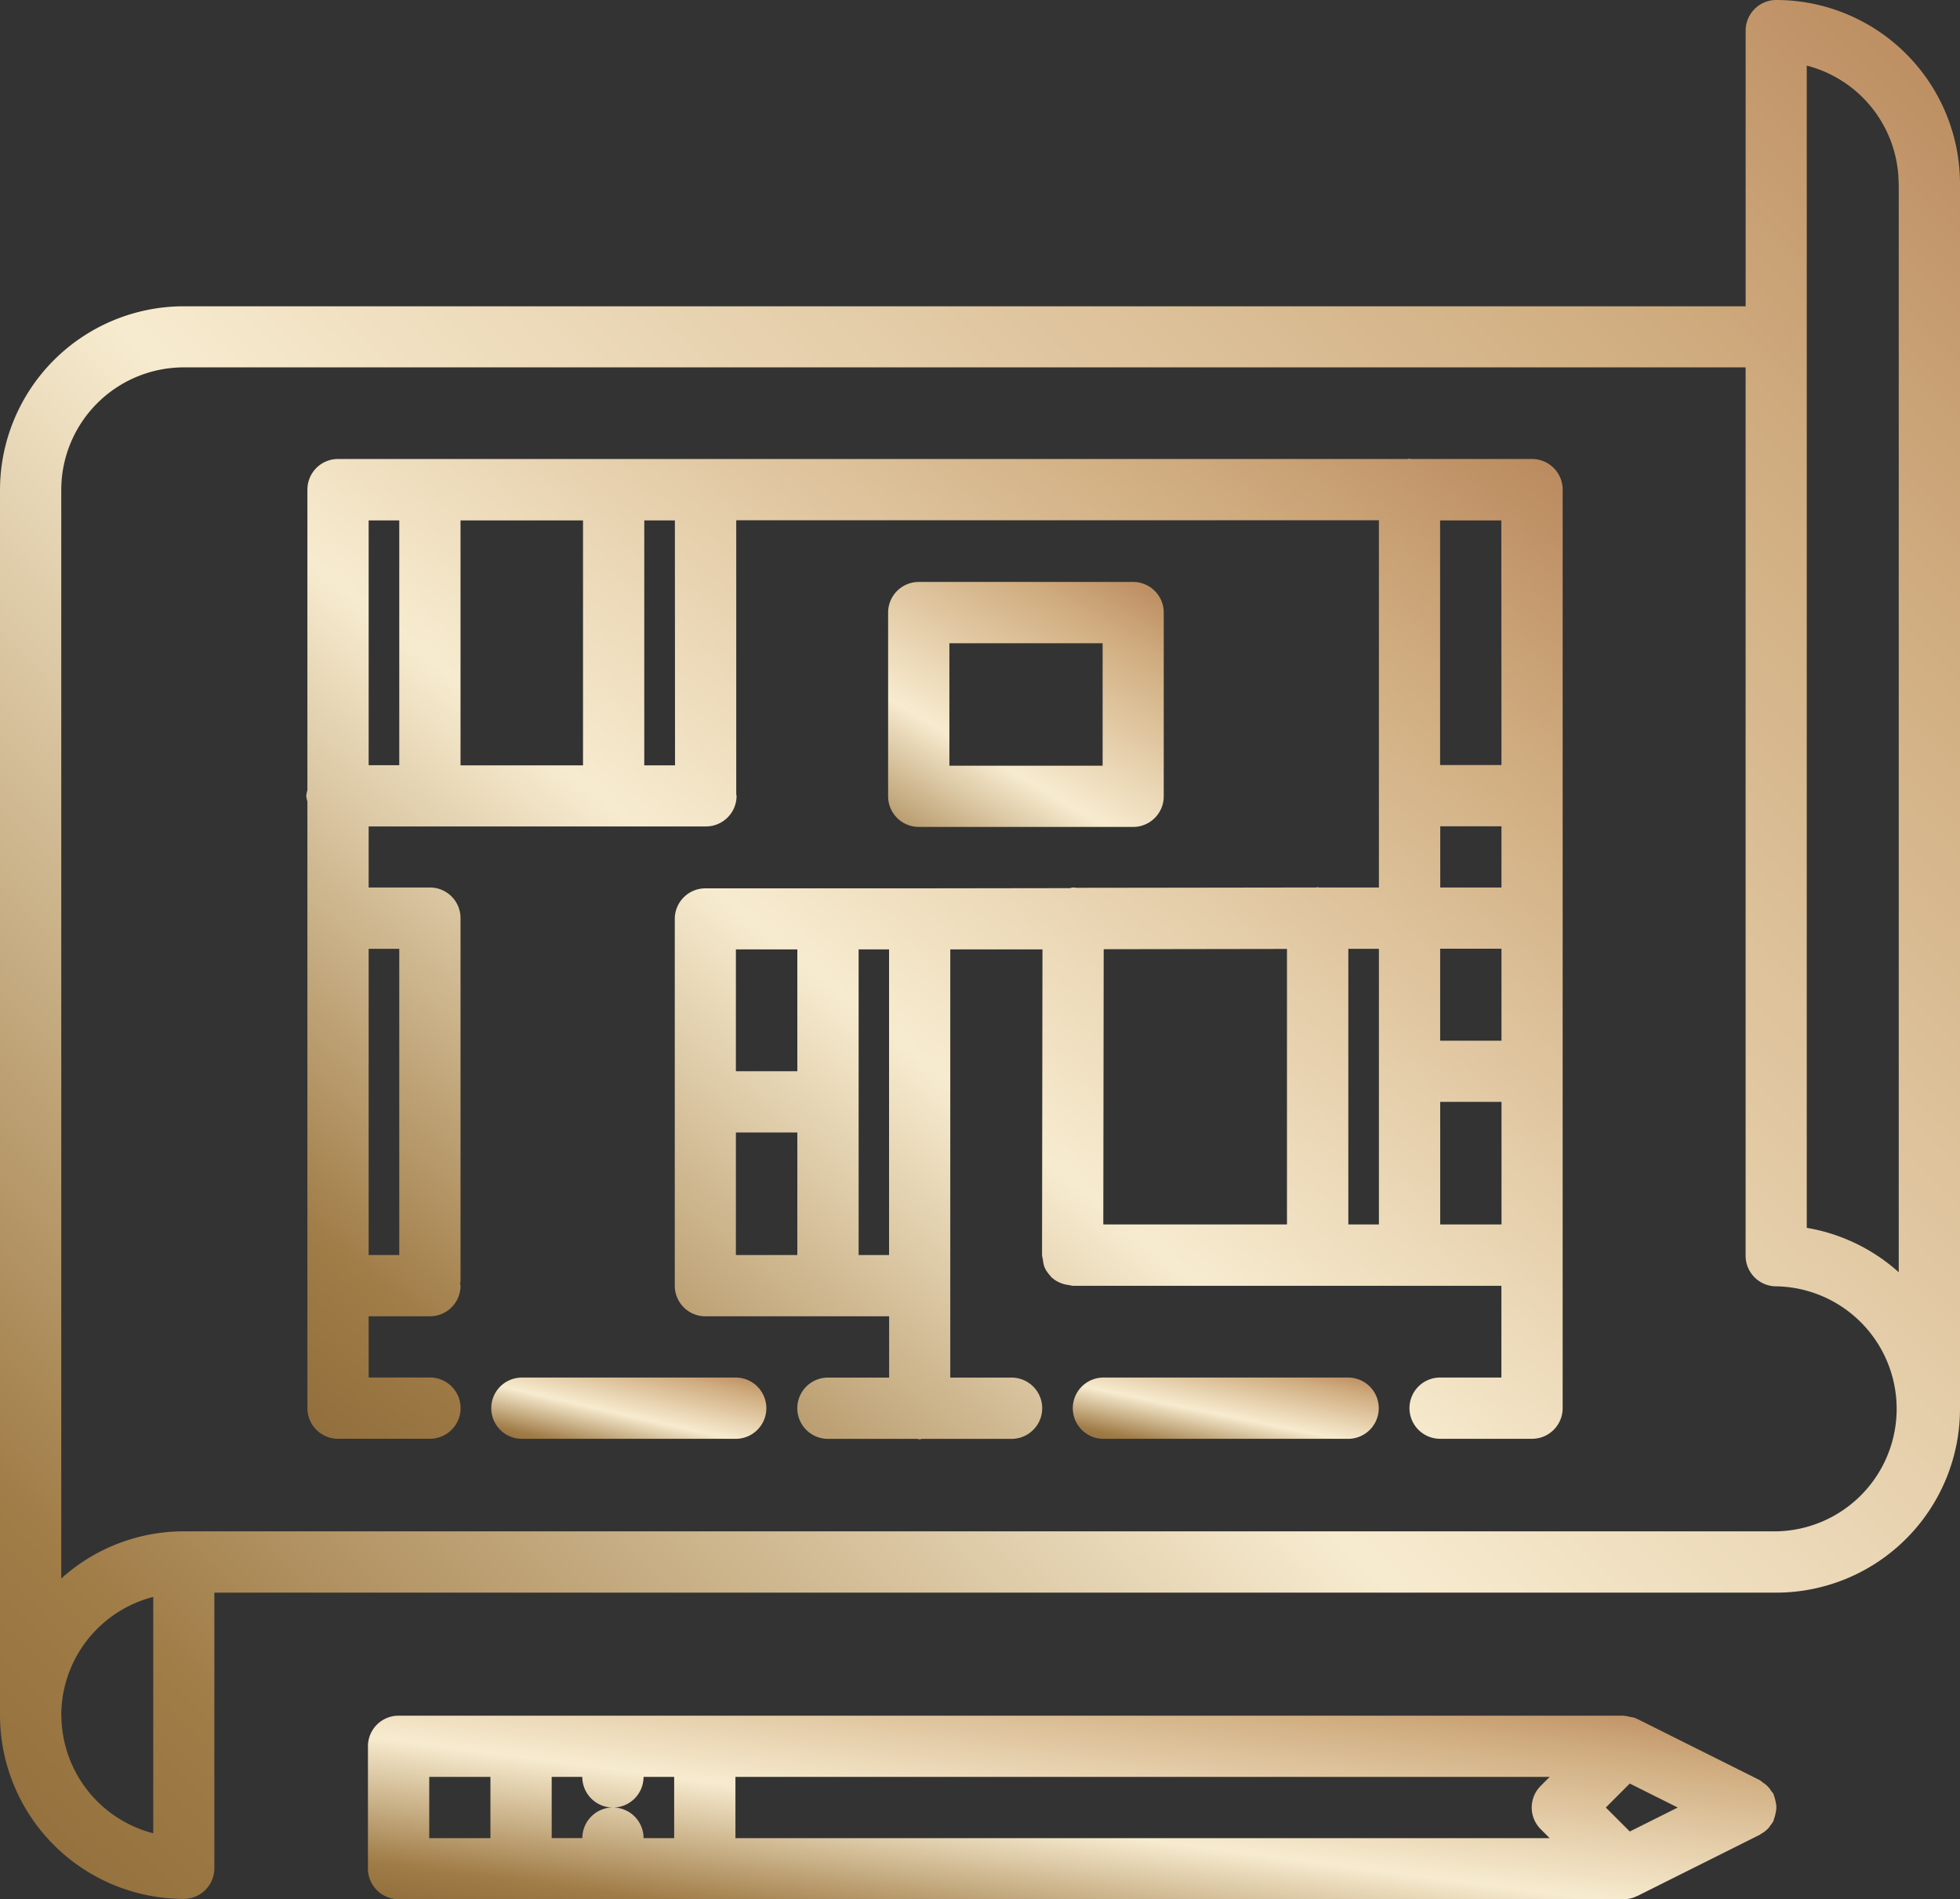 <svg xmlns="http://www.w3.org/2000/svg" xmlns:xlink="http://www.w3.org/1999/xlink" width="55" height="53.295" viewBox="0 0 55 53.295">
  <rect x="0" y="0" width="55" height="53.295" fill="#333333" stroke="none"/>
  <defs>
    <linearGradient id="linear-gradient" x1="1.105" y1="-0.066" x2="-0.159" y2="1.159" gradientUnits="objectBoundingBox">
      <stop offset="0" stop-color="#ae774c"/>
      <stop offset="0.205" stop-color="#d0ad80"/>
      <stop offset="0.519" stop-color="#f7ebcf"/>
      <stop offset="0.787" stop-color="#a07c47"/>
      <stop offset="1" stop-color="#7a582a"/>
    </linearGradient>
  </defs>
  <g id="blueprint" transform="translate(0 -0.992)">
    <path id="Path_80" data-name="Path 80" d="M5.156,54.273a.859.859,0,0,0,.859-.859V45.68H49.844A5.161,5.161,0,0,0,55,40.523V6.148A5.161,5.161,0,0,0,49.844.992a.859.859,0,0,0-.859.859V9.586H5.156A5.161,5.161,0,0,0,0,14.742V49.117A5.161,5.161,0,0,0,5.156,54.273ZM1.719,49.117A3.434,3.434,0,0,1,4.3,45.8v6.632a3.435,3.435,0,0,1-2.578-3.316ZM53.281,6.148V36.69A5.135,5.135,0,0,0,50.7,35.444V2.833a3.434,3.434,0,0,1,2.578,3.315ZM5.156,11.3H48.984V36.226a.859.859,0,0,0,.859.859,3.438,3.438,0,0,1,0,6.875H5.156a5.13,5.13,0,0,0-3.437,1.323V14.742A3.441,3.441,0,0,1,5.156,11.3Z" fill="url(#linear-gradient)"/>
    <path id="Path_81" data-name="Path 81" d="M51.516,59.429a.829.829,0,0,0-.046-.17c-.009-.018-.007-.039-.016-.057a.886.886,0,0,0-.06-.077.713.713,0,0,0-.242-.243.718.718,0,0,0-.082-.064L47.633,57.1c-.009,0-.018,0-.025-.007s-.02-.014-.031-.018a.853.853,0,0,0-.155-.033.887.887,0,0,0-.147-.028c-.009,0-.018-.005-.027-.005H12.873a.859.859,0,0,0-.859.859V61.3a.859.859,0,0,0,.859.859h34.38a.858.858,0,0,0,.323-.065c.012-.005.021-.014.033-.018s.016,0,.023-.006l3.438-1.719a.137.137,0,0,0,.021-.017.84.84,0,0,0,.235-.184c.015-.017.023-.035.037-.053a.861.861,0,0,0,.09-.131c.009-.018.008-.039.016-.057a.887.887,0,0,0,.046-.17.622.622,0,0,0,0-.315Zm-6.593-.45a.858.858,0,0,0,0,1.215l.252.252H22.326V58.727H45.175Zm2.5,1.28-.673-.673.673-.673,1.346.673ZM15.451,58.727v1.719H13.734V58.727Zm3.438.859a.859.859,0,0,0-.859.859H17.17V58.727h.859a.859.859,0,0,0,1.719,0h.859v1.719h-.859A.859.859,0,0,0,18.889,59.586Z" transform="translate(-1.689 -7.877)" fill="url(#linear-gradient)"/>
    <path id="Path_82" data-name="Path 82" d="M10.032,25.585V42.6s0,.006,0,.009a.859.859,0,0,0,.859.859h2.58a.859.859,0,0,0,0-1.719H11.751V40.032h1.719a.859.859,0,0,0,.859-.859c0-.021-.011-.041-.013-.063s.013-.04.013-.062V28.862A.859.859,0,0,0,13.469,28H11.751V26.287h9.465a.859.859,0,0,0,.859-.859c0-.015-.008-.027-.009-.042l0-7.691H40.1V28L38.42,28c-.015,0-.026-.009-.04-.009s-.027.008-.041.009l-6.732.009A.692.692,0,0,0,31.52,28h0a.852.852,0,0,0-.089.018l-4.22.006H21.2a.859.859,0,0,0-.859.859V39.173a.859.859,0,0,0,.859.859h5.156v1.72H24.639a.859.859,0,0,0,0,1.719h2.507c.022,0,.043.014.066.014s.044-.012.066-.014h2.514a.859.859,0,1,0,0-1.719h-1.72V39.19c0-.006,0-.011,0-.017s0-.011,0-.017V29.737l2.587,0-.012,8.579h0a.807.807,0,0,0,.024.122.9.9,0,0,0,.043.212.869.869,0,0,0,.165.246c.008.009.011.019.018.027a.859.859,0,0,0,.51.233.761.761,0,0,0,.1.02h12.03V41.75h-1.72a.859.859,0,0,0,0,1.719h2.58a.859.859,0,0,0,.859-.859V16.836a.859.859,0,0,0-.859-.859H41.007c-.018,0-.033-.01-.051-.01s-.033.009-.051.01H10.891a.859.859,0,0,0-.859.859V25.27a.806.806,0,0,0-.032.158.785.785,0,0,0,.032.157Zm2.578,4.136v8.592h-.859V29.721Zm0-5.153h-.859V17.7h.859ZM14.329,17.7h3.437v6.873H14.329Zm6.019,6.873h-.863V17.7h.859ZM40.1,37.454h-.858V29.721H40.1Zm1.719-7.736,1.72,0V32.3h-1.72Zm1.72-5.154H41.817V17.7h1.718Zm-1.718,1.719h1.718V28l-1.718,0ZM22.056,34.875H23.78v3.438H22.056Zm1.724-1.719H22.056V29.737H23.78ZM25.5,38.312V29.737h.854v8.575ZM37.52,29.724v7.73H32.366l.011-7.722Zm4.3,7.73V34.016h1.72v3.438Z" transform="translate(-1.406 -2.106)" fill="url(#linear-gradient)"/>
    <path id="Path_83" data-name="Path 83" d="M42.757,45.97H35.89a.859.859,0,0,0,0,1.719h6.866a.859.859,0,0,0,0-1.719Z" transform="translate(-4.926 -6.325)" fill="url(#linear-gradient)"/>
    <path id="Path_84" data-name="Path 84" d="M22.9,45.97H16.9a.859.859,0,0,0,0,1.719H22.9a.859.859,0,1,0,0-1.719Z" transform="translate(-2.255 -6.325)" fill="url(#linear-gradient)"/>
    <path id="Path_85" data-name="Path 85" d="M35.875,26.867a.859.859,0,0,0,.859-.859V20.852a.859.859,0,0,0-.859-.859H29.859a.859.859,0,0,0-.859.859v5.155a.859.859,0,0,0,.859.859Zm-5.156-5.155h4.3v3.437h-4.3Z" transform="translate(-4.078 -2.672)" fill="url(#linear-gradient)"/>
  </g>
</svg>
